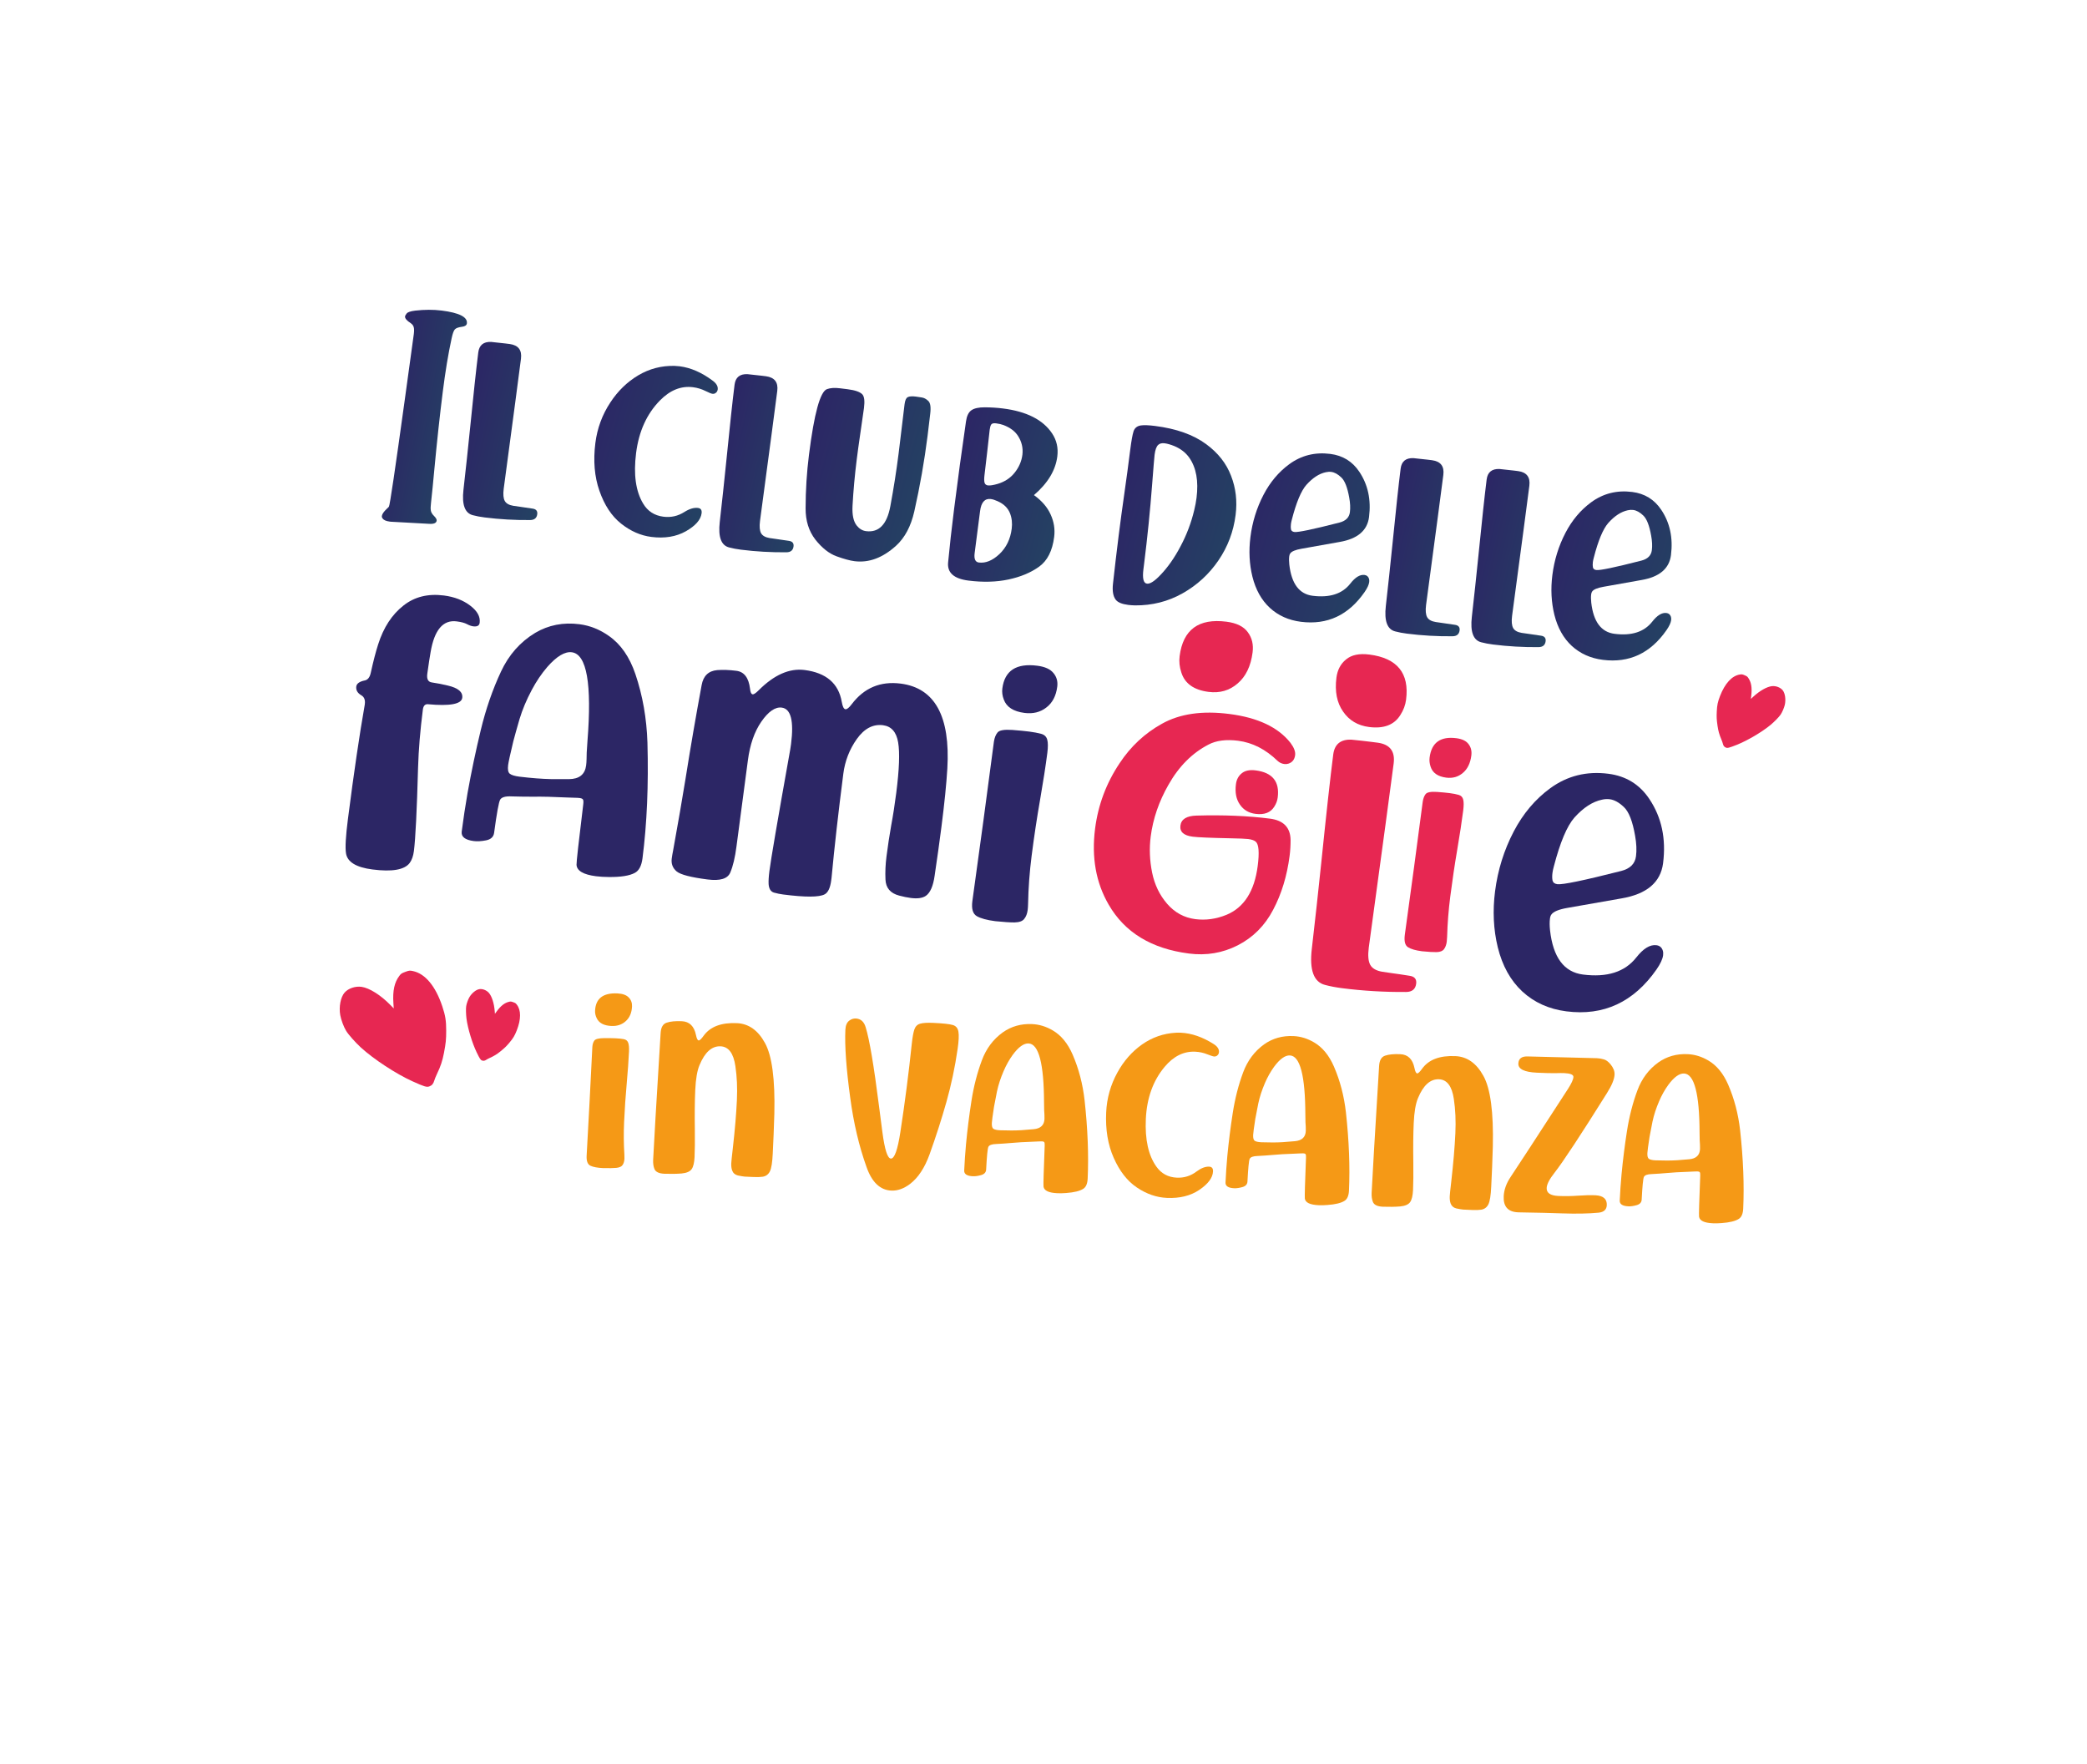 <svg width="194" height="164" viewBox="0 0 194 164" fill="none" xmlns="http://www.w3.org/2000/svg">
<g filter="url(#filter0_d_3396_291)">
<path d="M22.27 115.834C39.578 120.691 58.586 124.749 78.699 127.73L75.921 151.371L101.973 130.635C121.771 132.642 140.782 133.391 158.4 132.992C165.081 132.839 170.911 128.467 172.966 122.126C176.982 109.714 179.981 96.371 181.745 82.374C183.509 68.378 183.915 54.708 183.105 41.688C182.692 35.036 178.125 29.353 171.691 27.547C151.253 21.807 128.449 17.181 104.238 14.13C80.027 11.078 56.784 9.899 35.561 10.383C28.88 10.537 23.051 14.909 20.995 21.25C16.979 33.667 13.98 47.01 12.216 61.006C10.452 75.002 10.046 88.672 10.856 101.693C11.269 108.345 15.836 114.028 22.27 115.834Z" fill="white"/>
</g>
<path d="M148.392 52.987C148.735 53.031 150.131 52.738 152.58 52.11C153.164 51.959 153.488 51.636 153.55 51.14C153.6 50.744 153.579 50.296 153.487 49.796C153.32 48.846 153.074 48.219 152.749 47.914C152.431 47.611 152.119 47.44 151.814 47.402C151.654 47.382 151.486 47.391 151.311 47.431C150.691 47.562 150.087 47.955 149.502 48.609C149.013 49.167 148.564 50.241 148.155 51.831C148.111 51.988 148.082 52.128 148.067 52.249C148.043 52.44 148.045 52.607 148.074 52.75C148.111 52.886 148.217 52.965 148.392 52.987ZM149.001 61.335C147.858 61.191 146.894 60.76 146.109 60.041C145.332 59.324 144.792 58.357 144.488 57.142C144.202 55.975 144.139 54.748 144.302 53.459C144.478 52.064 144.883 50.756 145.517 49.535C146.13 48.358 146.927 47.409 147.908 46.689C149.026 45.869 150.298 45.549 151.723 45.729C152.882 45.875 153.78 46.426 154.419 47.382C155.228 48.583 155.531 49.988 155.328 51.597C155.169 52.854 154.259 53.626 152.597 53.912C151.409 54.119 150.225 54.33 149.044 54.545C148.481 54.644 148.134 54.79 148.001 54.983C147.954 55.046 147.924 55.136 147.909 55.25C147.882 55.463 147.885 55.719 147.917 56.017C148.119 57.793 148.842 58.759 150.084 58.916C151.67 59.116 152.836 58.74 153.583 57.789C154.045 57.197 154.486 56.927 154.905 56.98C155.118 57.007 155.258 57.125 155.325 57.334C155.352 57.423 155.359 57.525 155.345 57.639C155.313 57.891 155.169 58.202 154.913 58.572C153.419 60.722 151.448 61.643 149.001 61.335Z" fill="url(#paint0_linear_3396_291)"/>
<path d="M138.793 59.91C138.389 59.859 138.022 59.79 137.693 59.702C136.949 59.515 136.658 58.727 136.817 57.338C137.033 55.444 137.234 53.569 137.422 51.711C137.749 48.445 138.006 46.065 138.194 44.571C138.28 43.892 138.677 43.567 139.386 43.594C139.899 43.644 140.342 43.692 140.715 43.739L141.115 43.789C141.915 43.898 142.264 44.352 142.163 45.153C141.997 46.471 141.462 50.504 140.557 57.252C140.493 57.762 140.527 58.138 140.659 58.38C140.792 58.613 141.056 58.763 141.45 58.828C141.663 58.862 141.879 58.894 142.101 58.921C142.39 58.958 142.774 59.014 143.253 59.09C143.572 59.138 143.713 59.31 143.675 59.608C143.63 59.966 143.41 60.147 143.014 60.152C141.588 60.165 140.181 60.085 138.793 59.91Z" fill="url(#paint1_linear_3396_291)"/>
<path d="M130.797 58.9C130.393 58.849 130.026 58.78 129.697 58.692C128.954 58.505 128.662 57.717 128.822 56.328C129.037 54.435 129.239 52.559 129.426 50.701C129.753 47.435 130.01 45.055 130.198 43.561C130.284 42.883 130.681 42.557 131.39 42.585C131.903 42.634 132.346 42.682 132.719 42.729L133.12 42.779C133.919 42.888 134.268 43.342 134.167 44.143C134.001 45.462 133.466 49.495 132.561 56.242C132.497 56.752 132.531 57.129 132.663 57.37C132.796 57.603 133.06 57.753 133.454 57.818C133.667 57.852 133.884 57.884 134.105 57.912C134.394 57.948 134.778 58.004 135.257 58.08C135.576 58.128 135.717 58.301 135.679 58.598C135.634 58.956 135.414 59.138 135.018 59.142C133.592 59.156 132.185 59.075 130.797 58.9Z" fill="url(#paint2_linear_3396_291)"/>
<path d="M120.325 49.45C120.668 49.494 122.064 49.201 124.513 48.573C125.097 48.422 125.421 48.099 125.483 47.603C125.533 47.207 125.512 46.759 125.42 46.259C125.253 45.309 125.007 44.682 124.681 44.377C124.363 44.074 124.052 43.903 123.747 43.865C123.587 43.844 123.419 43.854 123.244 43.894C122.623 44.025 122.02 44.417 121.434 45.072C120.946 45.63 120.497 46.703 120.087 48.294C120.044 48.451 120.015 48.59 120 48.712C119.976 48.903 119.978 49.07 120.006 49.213C120.043 49.349 120.15 49.428 120.325 49.45ZM120.934 57.798C119.79 57.654 118.826 57.222 118.042 56.504C117.265 55.786 116.725 54.82 116.421 53.605C116.134 52.438 116.072 51.211 116.235 49.922C116.41 48.527 116.815 47.219 117.449 45.998C118.062 44.821 118.86 43.872 119.841 43.151C120.959 42.332 122.23 42.012 123.656 42.192C124.815 42.338 125.713 42.889 126.352 43.844C127.16 45.046 127.464 46.451 127.261 48.059C127.102 49.317 126.192 50.089 124.53 50.375C123.342 50.582 122.158 50.793 120.977 51.008C120.414 51.107 120.067 51.253 119.934 51.446C119.887 51.509 119.857 51.598 119.842 51.713C119.815 51.926 119.818 52.182 119.85 52.48C120.052 54.256 120.774 55.222 122.017 55.379C123.603 55.579 124.769 55.203 125.516 54.252C125.978 53.659 126.419 53.39 126.838 53.443C127.051 53.469 127.191 53.588 127.258 53.797C127.285 53.886 127.292 53.988 127.277 54.102C127.246 54.353 127.102 54.664 126.846 55.035C125.352 57.185 123.381 58.106 120.934 57.798Z" fill="url(#paint3_linear_3396_291)"/>
<path d="M104.871 56.227C104.292 56.154 103.906 55.993 103.713 55.744C103.467 55.419 103.383 54.917 103.461 54.237C103.626 52.748 103.801 51.264 103.987 49.785C104.152 48.481 104.328 47.176 104.516 45.867C104.709 44.521 104.889 43.185 105.056 41.858C105.167 40.982 105.272 40.391 105.373 40.086C105.481 39.774 105.709 39.594 106.056 39.545C106.348 39.504 106.784 39.52 107.363 39.593C109.345 39.843 110.931 40.407 112.121 41.285C113.227 42.098 113.998 43.078 114.434 44.225C114.879 45.365 115.021 46.576 114.859 47.856C114.663 49.411 114.129 50.827 113.255 52.103C112.382 53.379 111.27 54.397 109.92 55.156C108.57 55.915 107.098 56.287 105.505 56.272C105.273 56.266 105.062 56.251 104.871 56.227ZM106.619 54.252C106.908 54.289 107.326 54.02 107.87 53.446C108.556 52.734 109.18 51.845 109.74 50.777C110.308 49.711 110.732 48.591 111.011 47.418C111.107 47.027 111.179 46.645 111.226 46.272C111.422 44.717 111.199 43.477 110.556 42.551C110.228 42.084 109.77 41.724 109.182 41.472C108.821 41.326 108.515 41.237 108.263 41.205C108.004 41.173 107.804 41.221 107.664 41.351C107.498 41.5 107.386 41.807 107.327 42.272C107.298 42.501 107.224 43.398 107.104 44.962C106.914 47.455 106.662 49.944 106.349 52.429L106.289 52.909C106.181 53.763 106.291 54.211 106.619 54.252Z" fill="url(#paint4_linear_3396_291)"/>
<path d="M90.022 53.966C88.658 53.794 88.029 53.223 88.136 52.253C88.271 50.814 88.456 49.157 88.693 47.282C89.034 44.575 89.402 41.873 89.796 39.173C89.867 38.671 90.03 38.328 90.286 38.143C90.55 37.952 90.972 37.858 91.553 37.861C92.141 37.866 92.702 37.901 93.235 37.969C95.431 38.245 96.952 39.018 97.799 40.286C98.222 40.92 98.384 41.634 98.284 42.427C98.121 43.723 97.396 44.921 96.112 46.021C96.843 46.547 97.36 47.147 97.662 47.82C97.972 48.494 98.082 49.189 97.992 49.906C97.828 51.202 97.359 52.126 96.585 52.679C95.811 53.232 94.862 53.627 93.741 53.865C92.619 54.103 91.379 54.137 90.022 53.966ZM90.989 52.287C91.622 52.367 92.259 52.106 92.9 51.506C93.542 50.897 93.924 50.109 94.046 49.141C94.11 48.63 94.058 48.155 93.888 47.716C93.689 47.21 93.299 46.832 92.719 46.581C92.484 46.474 92.28 46.409 92.104 46.387C91.54 46.316 91.206 46.692 91.103 47.516L90.598 51.425C90.531 51.958 90.661 52.246 90.989 52.287ZM91.846 45.123C92.045 45.141 92.341 45.093 92.735 44.98C93.394 44.784 93.922 44.437 94.318 43.937C94.723 43.43 94.964 42.872 95.04 42.262C95.111 41.644 94.978 41.069 94.642 40.539C94.365 40.094 93.909 39.75 93.274 39.507C93.081 39.436 92.852 39.384 92.585 39.35C92.364 39.322 92.216 39.358 92.141 39.457C92.075 39.557 92.027 39.718 91.999 39.939C91.846 41.344 91.686 42.733 91.521 44.107C91.477 44.45 91.477 44.701 91.518 44.861C91.561 45.014 91.67 45.101 91.846 45.123Z" fill="url(#paint5_linear_3396_291)"/>
<path d="M79.435 52.164C79.008 52.11 78.451 51.959 77.762 51.709C77.073 51.46 76.418 50.944 75.796 50.161C75.183 49.371 74.88 48.4 74.886 47.246C74.888 45.574 74.992 43.914 75.2 42.268C75.684 38.426 76.242 36.394 76.874 36.171C77.191 36.056 77.597 36.03 78.092 36.093L78.79 36.18C79.484 36.268 79.94 36.426 80.159 36.655C80.343 36.856 80.394 37.277 80.313 37.917C80.258 38.352 80.133 39.223 79.938 40.53C79.83 41.26 79.731 41.987 79.639 42.711C79.458 44.152 79.327 45.587 79.248 47.018C79.203 47.864 79.335 48.477 79.643 48.857C79.884 49.158 80.172 49.33 80.507 49.372C81.697 49.522 82.448 48.749 82.763 47.054C83.07 45.413 83.328 43.765 83.537 42.111C83.727 40.601 83.91 39.091 84.085 37.58C84.131 37.214 84.228 36.994 84.377 36.919C84.527 36.838 84.777 36.819 85.127 36.863L85.663 36.942C85.885 36.97 86.092 37.078 86.285 37.264C86.487 37.445 86.548 37.851 86.468 38.484L86.223 40.521C85.929 42.853 85.518 45.191 84.991 47.533C84.677 48.918 84.113 49.981 83.299 50.723C82.057 51.852 80.769 52.332 79.435 52.164Z" fill="url(#paint6_linear_3396_291)"/>
<path d="M68.882 51.095C68.478 51.044 68.111 50.975 67.781 50.887C67.038 50.7 66.747 49.912 66.906 48.523C67.122 46.629 67.323 44.754 67.511 42.895C67.837 39.63 68.095 37.25 68.283 35.756C68.369 35.078 68.766 34.752 69.475 34.779C69.987 34.829 70.431 34.877 70.804 34.924L71.204 34.974C72.004 35.083 72.353 35.537 72.252 36.338C72.086 37.656 71.55 41.689 70.646 48.437C70.582 48.947 70.615 49.323 70.748 49.565C70.881 49.798 71.145 49.948 71.539 50.013C71.752 50.047 71.968 50.079 72.189 50.106C72.479 50.143 72.863 50.199 73.341 50.275C73.661 50.323 73.802 50.495 73.764 50.793C73.719 51.151 73.499 51.332 73.103 51.337C71.676 51.35 70.269 51.27 68.882 51.095Z" fill="url(#paint7_linear_3396_291)"/>
<path d="M60.551 49.909C59.552 49.783 58.613 49.371 57.733 48.671C56.853 47.972 56.18 46.95 55.715 45.606C55.26 44.302 55.136 42.826 55.343 41.18C55.516 39.808 55.981 38.55 56.737 37.406C57.436 36.34 58.301 35.501 59.331 34.887C60.368 34.274 61.489 33.982 62.694 34.01C62.856 34.015 63.017 34.027 63.177 34.047C64.214 34.178 65.245 34.63 66.271 35.401C66.603 35.653 66.751 35.919 66.716 36.201C66.697 36.353 66.624 36.468 66.498 36.545C66.422 36.598 66.327 36.617 66.212 36.602C66.121 36.591 65.915 36.507 65.594 36.35C65.222 36.164 64.831 36.045 64.419 35.993C63.313 35.853 62.29 36.263 61.349 37.221C60.123 38.468 59.382 40.101 59.128 42.121C58.878 44.103 59.096 45.664 59.781 46.804C60.202 47.515 60.832 47.923 61.67 48.029C62.372 48.118 63.021 47.971 63.619 47.59C64.09 47.293 64.513 47.168 64.886 47.215C65.145 47.248 65.256 47.412 65.219 47.71C65.143 48.312 64.654 48.87 63.753 49.384C62.853 49.89 61.785 50.065 60.551 49.909Z" fill="url(#paint8_linear_3396_291)"/>
<path d="M45.058 48.098C44.654 48.047 44.287 47.978 43.958 47.89C43.214 47.703 42.923 46.915 43.082 45.526C43.298 43.632 43.499 41.757 43.687 39.898C44.013 36.633 44.271 34.253 44.459 32.759C44.545 32.081 44.942 31.755 45.651 31.782C46.164 31.831 46.607 31.88 46.98 31.927L47.38 31.977C48.18 32.086 48.529 32.54 48.428 33.341C48.262 34.659 47.727 38.692 46.822 45.44C46.758 45.95 46.791 46.326 46.924 46.568C47.057 46.801 47.321 46.95 47.715 47.016C47.928 47.05 48.144 47.081 48.365 47.109C48.655 47.146 49.039 47.202 49.517 47.278C49.837 47.326 49.977 47.498 49.94 47.796C49.895 48.154 49.675 48.335 49.279 48.34C47.852 48.353 46.445 48.273 45.058 48.098Z" fill="url(#paint9_linear_3396_291)"/>
<path d="M36.325 48.495L36.222 48.482C35.887 48.44 35.667 48.342 35.562 48.19C35.509 48.121 35.488 48.045 35.498 47.961C35.52 47.786 35.668 47.568 35.941 47.308C36.036 47.227 36.107 47.155 36.154 47.091C36.238 46.978 36.727 43.678 37.622 37.193L38.468 31.039C38.503 30.757 38.499 30.543 38.455 30.398C38.412 30.253 38.318 30.133 38.176 30.038C37.803 29.797 37.629 29.586 37.652 29.403C37.658 29.349 37.708 29.263 37.801 29.143C37.894 29.015 38.161 28.925 38.601 28.872C39.473 28.773 40.291 28.771 41.053 28.867C42.692 29.074 43.474 29.471 43.4 30.058C43.378 30.233 43.23 30.338 42.954 30.373C42.616 30.416 42.393 30.496 42.285 30.614C42.178 30.724 42.077 31.002 41.982 31.447C41.668 32.894 41.394 34.548 41.16 36.408C40.884 38.596 40.622 41.014 40.373 43.662C40.271 44.779 40.168 45.812 40.064 46.759C40.027 47.049 40.022 47.277 40.047 47.442C40.072 47.616 40.17 47.787 40.343 47.956C40.522 48.133 40.604 48.279 40.59 48.394C40.562 48.615 40.34 48.715 39.925 48.693C39.517 48.673 38.317 48.607 36.325 48.495Z" fill="url(#paint10_linear_3396_291)"/>
<path d="M164.603 67.369C164.939 67.088 165.376 66.641 165.518 66.426C165.67 66.204 165.846 65.791 165.909 65.517C166.021 65.027 165.938 64.447 165.716 64.166C165.504 63.902 165.095 63.742 164.719 63.778C164.252 63.826 163.567 64.214 162.966 64.772L162.757 64.966L162.791 64.661C162.877 63.924 162.792 63.419 162.516 63.018C162.425 62.885 162.389 62.858 162.173 62.766C161.957 62.674 161.915 62.667 161.724 62.699C160.993 62.816 160.343 63.523 159.887 64.699C159.676 65.245 159.612 65.548 159.586 66.133C159.561 66.671 159.571 66.864 159.655 67.463C159.723 67.939 159.817 68.273 160.009 68.726C160.07 68.871 160.134 69.052 160.151 69.131C160.196 69.321 160.276 69.424 160.428 69.489C160.581 69.554 160.729 69.516 161.433 69.238C162.429 68.845 163.803 68.035 164.603 67.369L164.603 67.369Z" fill="#E72752"/>
<path d="M33.534 97.358C33.029 96.892 32.38 96.162 32.172 95.814C31.951 95.455 31.707 94.797 31.629 94.363C31.489 93.588 31.662 92.686 32.032 92.264C32.382 91.866 33.035 91.647 33.62 91.731C34.348 91.841 35.39 92.498 36.288 93.416L36.601 93.735L36.57 93.255C36.491 92.095 36.661 91.312 37.124 90.705C37.275 90.503 37.334 90.465 37.679 90.337C38.024 90.209 38.09 90.201 38.386 90.264C39.521 90.502 40.485 91.658 41.111 93.531C41.401 94.4 41.478 94.88 41.477 95.796C41.476 96.64 41.445 96.942 41.269 97.873C41.128 98.612 40.955 99.129 40.621 99.822C40.515 100.045 40.401 100.322 40.368 100.446C40.284 100.74 40.152 100.895 39.909 100.985C39.666 101.076 39.436 101.004 38.356 100.517C36.826 99.828 34.736 98.459 33.534 97.358L33.534 97.358Z" fill="#E72752"/>
<path d="M43.364 94.694C43.315 94.308 43.298 93.756 43.335 93.531C43.369 93.295 43.502 92.922 43.626 92.705C43.847 92.319 44.249 91.991 44.562 91.943C44.858 91.898 45.22 92.039 45.443 92.288C45.718 92.6 45.931 93.263 45.987 93.986L46.007 94.237L46.167 94.019C46.554 93.487 46.912 93.21 47.333 93.115C47.471 93.083 47.511 93.088 47.707 93.157C47.902 93.227 47.934 93.248 48.039 93.382C48.444 93.897 48.442 94.747 48.034 95.785C47.844 96.267 47.703 96.503 47.37 96.899C47.063 97.264 46.94 97.383 46.526 97.723C46.197 97.992 45.935 98.152 45.539 98.332C45.412 98.39 45.262 98.468 45.203 98.51C45.06 98.607 44.946 98.626 44.808 98.577C44.67 98.528 44.597 98.413 44.306 97.811C43.894 96.957 43.485 95.606 43.364 94.693L43.364 94.694Z" fill="#E72752"/>
<path d="M144.769 82.188C145.254 82.25 147.231 81.84 150.7 80.959C151.528 80.748 151.987 80.291 152.077 79.59C152.149 79.029 152.121 78.395 151.993 77.687C151.76 76.341 151.414 75.452 150.954 75.02C150.504 74.59 150.064 74.347 149.633 74.291C149.406 74.262 149.168 74.275 148.92 74.331C148.041 74.514 147.186 75.068 146.354 75.992C145.661 76.78 145.021 78.299 144.436 80.549C144.375 80.772 144.333 80.969 144.311 81.142C144.276 81.411 144.279 81.647 144.319 81.85C144.37 82.043 144.521 82.156 144.769 82.188ZM145.602 94.007C143.984 93.799 142.621 93.185 141.513 92.166C140.415 91.147 139.654 89.777 139.228 88.056C138.826 86.403 138.742 84.665 138.976 82.841C139.23 80.867 139.808 79.017 140.71 77.29C141.581 75.626 142.713 74.285 144.105 73.269C145.69 72.112 147.492 71.664 149.509 71.923C151.149 72.134 152.419 72.917 153.32 74.272C154.461 75.975 154.885 77.966 154.593 80.242C154.364 82.022 153.072 83.112 150.718 83.511C149.036 83.8 147.359 84.094 145.686 84.394C144.889 84.534 144.397 84.739 144.209 85.011C144.142 85.101 144.098 85.227 144.078 85.389C144.039 85.691 144.042 86.053 144.086 86.475C144.366 88.99 145.386 90.36 147.144 90.586C149.388 90.874 151.041 90.347 152.102 89.002C152.758 88.165 153.382 87.785 153.976 87.861C154.278 87.9 154.475 88.068 154.569 88.365C154.607 88.491 154.616 88.635 154.596 88.796C154.55 89.152 154.345 89.592 153.982 90.116C151.859 93.155 149.066 94.452 145.602 94.007Z" fill="#2C2665"/>
<path d="M132.187 88.423C131.598 88.347 131.165 88.223 130.887 88.05C130.61 87.877 130.51 87.494 130.586 86.901C130.944 84.305 131.23 82.216 131.441 80.634C131.868 77.379 132.138 75.343 132.251 74.525C132.298 74.221 132.387 73.985 132.516 73.819C132.647 73.644 132.997 73.574 133.566 73.611C134.044 73.645 134.439 73.682 134.75 73.722C135.077 73.764 135.357 73.818 135.59 73.885C135.823 73.951 135.965 74.102 136.018 74.337C136.072 74.564 136.071 74.902 136.013 75.352C135.883 76.359 135.698 77.578 135.455 79.01C135.221 80.379 135.007 81.819 134.813 83.33C134.652 84.58 134.554 85.829 134.519 87.077C134.513 87.25 134.502 87.399 134.486 87.525C134.449 87.813 134.365 88.044 134.235 88.22C134.112 88.396 133.884 88.49 133.55 88.502C133.257 88.51 132.803 88.484 132.187 88.423ZM134.436 72.283C133.65 72.182 133.166 71.841 132.982 71.26C132.886 70.973 132.856 70.69 132.892 70.411C133.07 69.026 133.899 68.429 135.381 68.619C135.921 68.689 136.3 68.874 136.519 69.177C136.739 69.47 136.823 69.819 136.771 70.224C136.679 70.944 136.414 71.486 135.976 71.85C135.547 72.215 135.033 72.359 134.436 72.283Z" fill="#E72752"/>
<path d="M124.729 91.851C124.157 91.777 123.638 91.677 123.172 91.552C122.12 91.285 121.71 90.169 121.941 88.202C122.252 85.522 122.544 82.868 122.816 80.238C123.289 75.616 123.662 72.247 123.933 70.133C124.057 69.173 124.62 68.713 125.624 68.754C126.349 68.826 126.977 68.895 127.505 68.963L128.072 69.036C129.203 69.192 129.696 69.837 129.55 70.97C129.311 72.836 128.539 78.544 127.235 88.093C127.142 88.816 127.189 89.348 127.375 89.69C127.563 90.021 127.936 90.234 128.494 90.328C128.795 90.377 129.102 90.422 129.415 90.462C129.825 90.515 130.368 90.596 131.045 90.704C131.497 90.773 131.696 91.018 131.642 91.439C131.576 91.946 131.264 92.202 130.704 92.207C128.684 92.222 126.693 92.103 124.729 91.851Z" fill="#E72752"/>
<path d="M110.519 88.633C107.035 88.186 104.548 86.671 103.059 84.089C101.874 82.05 101.453 79.693 101.796 77.017C102.079 74.816 102.838 72.792 104.074 70.944C105.109 69.377 106.423 68.153 108.016 67.272C109.671 66.344 111.761 66.042 114.285 66.367C116.928 66.706 118.82 67.602 119.961 69.053C120.288 69.49 120.431 69.871 120.39 70.194C120.337 70.604 120.128 70.868 119.762 70.985C119.636 71.024 119.514 71.036 119.395 71.02C119.147 70.989 118.935 70.89 118.759 70.725C117.647 69.65 116.427 69.027 115.1 68.856C113.978 68.712 113.058 68.83 112.341 69.209C110.826 69.991 109.585 71.235 108.62 72.942C107.73 74.495 107.178 76.102 106.965 77.763C106.825 78.853 106.868 79.966 107.095 81.103C107.323 82.229 107.79 83.2 108.497 84.014C109.204 84.829 110.075 85.303 111.111 85.436C112.082 85.56 113.048 85.427 114.009 85.035C115.642 84.356 116.61 82.841 116.912 80.489C117.072 79.249 117.014 78.501 116.74 78.246C116.602 78.119 116.367 78.034 116.032 77.991C115.795 77.96 115.228 77.937 114.33 77.92C112.504 77.883 111.348 77.833 110.862 77.771C110.032 77.664 109.654 77.319 109.728 76.737C109.805 76.144 110.305 75.835 111.229 75.811C113.75 75.74 116.024 75.835 118.052 76.096C119.315 76.258 119.953 76.921 119.968 78.085C119.969 78.59 119.94 79.074 119.88 79.538C119.639 81.415 119.127 83.093 118.345 84.572C117.575 86.041 116.48 87.14 115.059 87.868C113.651 88.586 112.138 88.841 110.519 88.633Z" fill="#E72752"/>
<path d="M109.809 62.498C110.127 63.532 110.972 64.137 112.345 64.313C113.389 64.447 114.287 64.188 115.04 63.536C115.807 62.886 116.272 61.921 116.437 60.64C116.529 59.919 116.384 59.298 116 58.777C115.619 58.24 114.956 57.911 114.012 57.789C111.423 57.457 109.971 58.523 109.654 60.989C109.59 61.485 109.642 61.988 109.809 62.498Z" fill="#E72752"/>
<path d="M130.173 66.462C129.604 67.381 128.633 67.753 127.26 67.577C126.216 67.442 125.413 66.965 124.85 66.144C124.272 65.321 124.066 64.269 124.23 62.988C124.323 62.268 124.621 61.704 125.124 61.297C125.629 60.873 126.353 60.722 127.297 60.843C129.885 61.176 131.021 62.575 130.704 65.041C130.641 65.537 130.464 66.011 130.173 66.462Z" fill="#E72752"/>
<path d="M118.453 74.982C118.112 75.534 117.53 75.757 116.706 75.651C116.079 75.57 115.597 75.284 115.259 74.791C114.913 74.297 114.789 73.666 114.888 72.898C114.943 72.466 115.122 72.127 115.424 71.883C115.727 71.629 116.161 71.538 116.728 71.611C118.281 71.81 118.962 72.65 118.772 74.129C118.734 74.427 118.628 74.711 118.453 74.982Z" fill="#E72752"/>
<path d="M92.517 85.626C91.74 85.526 91.168 85.371 90.8 85.159C90.433 84.947 90.295 84.485 90.386 83.773C90.819 80.659 91.163 78.154 91.418 76.257C91.93 72.352 92.255 69.91 92.392 68.93C92.45 68.564 92.563 68.283 92.731 68.085C92.9 67.876 93.36 67.798 94.11 67.851C94.74 67.899 95.26 67.949 95.67 68.002C96.101 68.058 96.471 68.127 96.778 68.21C97.085 68.294 97.276 68.477 97.349 68.761C97.424 69.033 97.426 69.439 97.357 69.979C97.202 71.187 96.975 72.65 96.678 74.366C96.39 76.007 96.13 77.734 95.897 79.546C95.705 81.046 95.594 82.545 95.566 84.044C95.561 84.252 95.549 84.431 95.53 84.582C95.486 84.927 95.379 85.204 95.209 85.413C95.051 85.623 94.751 85.732 94.312 85.742C93.927 85.747 93.329 85.709 92.517 85.626ZM95.234 66.268C94.199 66.135 93.556 65.718 93.306 65.017C93.175 64.671 93.131 64.331 93.174 63.996C93.388 62.335 94.471 61.63 96.423 61.881C97.135 61.972 97.638 62.201 97.931 62.568C98.225 62.924 98.341 63.344 98.278 63.83C98.168 64.693 97.827 65.34 97.256 65.771C96.696 66.204 96.022 66.369 95.234 66.268Z" fill="#2C2665"/>
<path d="M72.788 83.144C72.519 83.11 72.236 83.051 71.939 82.969C71.644 82.877 71.48 82.614 71.448 82.182C71.431 81.884 71.456 81.476 71.523 80.958C71.664 79.858 72.281 76.252 73.373 70.142C73.439 69.799 73.492 69.472 73.533 69.159C73.808 67.012 73.52 65.883 72.668 65.774C72.064 65.696 71.432 66.131 70.773 67.077C70.126 68.014 69.709 69.216 69.52 70.683L68.459 78.689C68.328 79.703 68.137 80.507 67.886 81.1C67.646 81.683 66.939 81.899 65.763 81.748C64.22 81.55 63.265 81.301 62.898 81.002C62.532 80.691 62.38 80.293 62.442 79.808C62.471 79.582 62.516 79.319 62.577 79.019C63.026 76.544 63.409 74.334 63.724 72.389C64.185 69.487 64.684 66.585 65.222 63.682C65.376 62.825 65.858 62.36 66.667 62.289C67.199 62.247 67.794 62.269 68.452 62.353C69.175 62.446 69.597 63 69.719 64.013C69.753 64.347 69.835 64.522 69.964 64.538C70.072 64.552 70.258 64.428 70.522 64.166C71.957 62.727 73.381 62.099 74.795 62.28C76.801 62.538 77.952 63.525 78.247 65.241C78.323 65.678 78.436 65.906 78.587 65.926C78.727 65.944 78.923 65.788 79.173 65.458C80.323 63.939 81.841 63.301 83.729 63.543C86.901 63.951 88.345 66.582 88.061 71.437C87.976 72.873 87.793 74.681 87.513 76.86C87.337 78.231 87.126 79.744 86.88 81.402C86.746 82.36 86.474 82.984 86.064 83.271C85.751 83.483 85.288 83.549 84.673 83.47C84.349 83.429 83.986 83.355 83.583 83.248C82.766 83.034 82.342 82.535 82.311 81.752C82.278 81.068 82.31 80.348 82.407 79.593C82.532 78.622 82.676 77.676 82.838 76.753C83.013 75.822 83.171 74.806 83.312 73.705C83.592 71.526 83.651 69.96 83.488 69.007C83.327 68.043 82.858 67.511 82.081 67.411C81.153 67.292 80.341 67.719 79.646 68.694C78.963 69.659 78.545 70.735 78.392 71.921C77.925 75.557 77.56 78.784 77.297 81.602L77.267 81.828C77.177 82.529 76.974 82.964 76.656 83.131C76.149 83.406 74.86 83.41 72.788 83.144Z" fill="#2C2665"/>
<path d="M55.398 81.448C54.233 81.298 53.631 80.947 53.592 80.393C53.58 80.15 53.787 78.28 54.215 74.781C54.248 74.522 54.236 74.362 54.178 74.3C54.131 74.239 54.032 74.199 53.881 74.179C53.762 74.164 53.61 74.155 53.423 74.153C53.248 74.153 53.013 74.144 52.719 74.129C51.477 74.068 50.433 74.043 49.587 74.055C49.027 74.06 48.359 74.051 47.583 74.028C46.995 73.996 46.631 74.098 46.492 74.332C46.364 74.557 46.176 75.591 45.928 77.434C45.87 77.8 45.622 78.026 45.183 78.112C44.745 78.198 44.363 78.22 44.04 78.179C43.23 78.075 42.857 77.78 42.919 77.295C43.071 76.119 43.252 74.925 43.462 73.712C43.811 71.761 44.221 69.812 44.69 67.866C45.161 65.909 45.789 64.092 46.575 62.416C47.301 60.865 48.359 59.668 49.75 58.827C50.985 58.097 52.357 57.829 53.867 58.023C54.838 58.148 55.751 58.512 56.606 59.116C57.703 59.882 58.522 61.062 59.063 62.656C59.739 64.65 60.112 66.777 60.184 69.034C60.292 72.974 60.139 76.557 59.724 79.783C59.634 80.484 59.395 80.936 59.007 81.138C58.513 81.404 57.712 81.531 56.606 81.521C56.167 81.519 55.765 81.495 55.398 81.448ZM48.28 72.193C49.414 72.328 50.386 72.403 51.195 72.419L52.889 72.423C53.844 72.414 54.376 71.989 54.484 71.148C54.506 70.975 54.52 70.785 54.525 70.577C54.516 70.302 54.544 69.746 54.607 68.91C55.03 63.569 54.546 60.809 53.154 60.63C52.507 60.547 51.746 61.003 50.873 61.998C50.331 62.63 49.85 63.342 49.431 64.132C48.939 65.056 48.559 65.961 48.292 66.848C48.037 67.726 47.844 68.414 47.714 68.912C47.431 70.093 47.271 70.824 47.235 71.105C47.182 71.514 47.23 71.784 47.378 71.912C47.537 72.043 47.837 72.136 48.28 72.193Z" fill="#2C2665"/>
<path d="M34.618 80.819C33.108 80.625 32.289 80.125 32.163 79.319C32.077 78.793 32.136 77.736 32.34 76.15C32.895 71.824 33.416 68.283 33.902 65.527L33.912 65.446C33.962 65.058 33.855 64.786 33.589 64.631C33.232 64.421 33.075 64.149 33.118 63.814C33.154 63.534 33.426 63.344 33.932 63.244C34.203 63.18 34.382 62.94 34.469 62.524C34.706 61.446 34.934 60.571 35.152 59.897C35.65 58.327 36.435 57.123 37.508 56.285C38.533 55.473 39.785 55.163 41.263 55.352C42.234 55.477 43.049 55.79 43.708 56.292C44.368 56.793 44.661 57.325 44.589 57.886C44.555 58.155 44.354 58.267 43.987 58.219C43.815 58.197 43.62 58.128 43.405 58.013C43.19 57.898 42.871 57.813 42.451 57.759C41.188 57.597 40.381 58.546 40.029 60.606C39.953 61.024 39.849 61.702 39.718 62.639C39.656 63.124 39.797 63.389 40.142 63.434C40.659 63.511 41.151 63.607 41.619 63.722C42.588 63.945 43.038 64.326 42.969 64.866C42.894 65.448 41.832 65.647 39.783 65.46C39.512 65.436 39.354 65.602 39.308 65.958C39.06 67.889 38.911 69.686 38.862 71.346C38.751 75.368 38.622 77.956 38.474 79.11C38.414 79.574 38.284 79.941 38.085 80.212C37.608 80.852 36.453 81.055 34.618 80.819Z" fill="#2C2665"/>
<path d="M159.215 113.707C158.42 113.671 157.995 113.467 157.938 113.096C157.916 112.933 157.952 111.659 158.047 109.275C158.055 109.098 158.038 108.991 157.995 108.952C157.96 108.913 157.891 108.892 157.788 108.887C157.707 108.883 157.604 108.886 157.478 108.895C157.36 108.904 157.201 108.912 157.002 108.917C156.16 108.945 155.454 108.986 154.884 109.041C154.507 109.076 154.056 109.107 153.531 109.134C153.132 109.145 152.892 109.234 152.811 109.4C152.737 109.558 152.668 110.267 152.603 111.524C152.584 111.774 152.429 111.94 152.138 112.023C151.847 112.105 151.591 112.141 151.37 112.131C150.818 112.106 150.55 111.928 150.565 111.597C150.602 110.795 150.658 109.979 150.733 109.15C150.86 107.814 151.028 106.476 151.237 105.137C151.447 103.79 151.77 102.529 152.207 101.355C152.611 100.268 153.258 99.402 154.15 98.757C154.943 98.197 155.854 97.94 156.884 97.987C157.546 98.017 158.182 98.213 158.792 98.572C159.575 99.028 160.193 99.779 160.646 100.825C161.213 102.133 161.583 103.547 161.756 105.066C162.047 107.719 162.143 110.145 162.042 112.344C162.02 112.822 161.884 113.14 161.633 113.298C161.314 113.505 160.781 113.635 160.034 113.689C159.738 113.713 159.465 113.719 159.215 113.707ZM153.899 107.857C154.672 107.885 155.332 107.882 155.879 107.849L157.022 107.757C157.666 107.698 158.001 107.382 158.027 106.808C158.033 106.69 158.031 106.561 158.023 106.421C158.002 106.236 157.99 105.859 157.986 105.291C157.976 101.664 157.496 99.829 156.547 99.785C156.106 99.765 155.618 100.115 155.084 100.835C154.753 101.291 154.468 101.798 154.229 102.355C153.948 103.005 153.742 103.637 153.611 104.25C153.487 104.857 153.396 105.332 153.336 105.675C153.21 106.488 153.143 106.99 153.134 107.181C153.121 107.46 153.168 107.64 153.275 107.718C153.39 107.797 153.597 107.843 153.899 107.857Z" fill="#F59916"/>
<path d="M141.181 112.691L141.093 112.687C140.174 112.645 139.736 112.149 139.779 111.2C139.807 110.597 140.022 109.995 140.426 109.394C141.114 108.364 142.887 105.644 145.743 101.234C146.076 100.719 146.248 100.344 146.259 100.108C146.269 99.895 145.983 99.775 145.402 99.748C145.218 99.74 144.941 99.742 144.572 99.754C144.203 99.76 143.633 99.745 142.86 99.709C141.691 99.655 141.118 99.371 141.141 98.856C141.162 98.407 141.441 98.188 141.979 98.198L148.44 98.362C148.66 98.372 148.873 98.407 149.076 98.468C149.288 98.522 149.498 98.675 149.708 98.928C149.973 99.25 150.098 99.569 150.084 99.885C150.064 100.319 149.827 100.895 149.374 101.611C146.925 105.524 145.304 107.985 144.513 108.996C144.036 109.6 143.789 110.076 143.773 110.421C143.752 110.885 144.113 111.134 144.856 111.168C145.459 111.195 146.071 111.187 146.693 111.141C147.321 111.096 147.864 111.084 148.32 111.105C149.04 111.146 149.388 111.453 149.361 112.027C149.342 112.439 149.088 112.67 148.6 112.722C147.659 112.811 146.527 112.833 145.202 112.787C144.289 112.752 142.949 112.72 141.181 112.691Z" fill="#F59916"/>
<path d="M135.294 98.169C136.383 98.219 137.25 98.834 137.896 100.014C138.55 101.194 138.84 103.378 138.768 106.566C138.752 107.236 138.73 107.88 138.702 108.498L138.619 110.297C138.582 111.114 138.494 111.662 138.356 111.944C138.217 112.225 137.996 112.391 137.691 112.444C137.469 112.478 137.184 112.487 136.839 112.471C136.434 112.453 136.154 112.44 136 112.433C135.853 112.419 135.645 112.383 135.375 112.327C135.112 112.263 134.935 112.107 134.843 111.86C134.778 111.673 134.751 111.45 134.763 111.193C134.771 111.024 134.817 110.576 134.902 109.85C135.099 108.119 135.227 106.614 135.286 105.334C135.339 104.187 135.291 103.127 135.144 102.154C134.97 100.967 134.512 100.356 133.769 100.322C132.96 100.285 132.306 100.87 131.809 102.079C131.593 102.592 131.462 103.36 131.415 104.383C131.368 105.405 131.356 106.65 131.377 108.118C131.389 109.136 131.38 109.969 131.351 110.616C131.326 111.146 131.235 111.521 131.078 111.743C130.92 111.964 130.612 112.097 130.153 112.142C129.694 112.18 129.159 112.189 128.548 112.168C128.033 112.145 127.723 111.994 127.618 111.717C127.526 111.484 127.487 111.206 127.502 110.882C127.558 109.661 127.789 105.728 128.197 99.082C128.229 98.553 128.417 98.234 128.761 98.124C129.106 98.007 129.576 97.962 130.172 97.99C130.878 98.022 131.315 98.451 131.484 99.277C131.55 99.605 131.634 99.771 131.737 99.775C131.833 99.78 131.987 99.632 132.2 99.332C132.813 98.49 133.845 98.103 135.294 98.169Z" fill="#F59916"/>
<path d="M122.569 112.026C121.775 111.99 121.349 111.786 121.293 111.415C121.271 111.251 121.307 109.978 121.401 107.594C121.41 107.417 121.392 107.31 121.35 107.271C121.315 107.232 121.246 107.211 121.143 107.206C121.062 107.202 120.959 107.205 120.833 107.214C120.714 107.223 120.556 107.231 120.356 107.236C119.515 107.264 118.809 107.305 118.239 107.36C117.861 107.395 117.41 107.425 116.885 107.453C116.487 107.464 116.247 107.553 116.166 107.719C116.092 107.877 116.023 108.586 115.958 109.843C115.939 110.093 115.784 110.259 115.492 110.341C115.201 110.424 114.945 110.46 114.724 110.45C114.173 110.425 113.904 110.247 113.92 109.916C113.956 109.114 114.012 108.298 114.087 107.468C114.215 106.133 114.383 104.795 114.592 103.456C114.801 102.109 115.124 100.848 115.561 99.674C115.965 98.587 116.613 97.721 117.505 97.076C118.297 96.516 119.208 96.259 120.238 96.306C120.9 96.336 121.536 96.531 122.147 96.891C122.929 97.347 123.547 98.098 124 99.143C124.567 100.452 124.937 101.866 125.111 103.385C125.402 106.037 125.497 108.463 125.396 110.663C125.374 111.141 125.238 111.459 124.988 111.617C124.668 111.824 124.135 111.954 123.388 112.008C123.092 112.032 122.819 112.038 122.569 112.026ZM117.254 106.176C118.026 106.204 118.686 106.201 119.233 106.167L120.376 106.076C121.02 106.017 121.356 105.701 121.382 105.127C121.387 105.009 121.386 104.88 121.378 104.74C121.357 104.555 121.344 104.178 121.341 103.61C121.33 99.983 120.851 98.147 119.902 98.104C119.46 98.084 118.972 98.434 118.438 99.154C118.108 99.61 117.823 100.117 117.583 100.674C117.303 101.324 117.097 101.956 116.966 102.569C116.842 103.175 116.75 103.65 116.69 103.994C116.564 104.807 116.497 105.308 116.488 105.5C116.476 105.779 116.523 105.958 116.63 106.037C116.744 106.116 116.952 106.162 117.254 106.176Z" fill="#F59916"/>
<path d="M108.466 111.348C107.502 111.304 106.573 110.982 105.679 110.38C104.786 109.779 104.065 108.854 103.518 107.605C102.984 106.394 102.753 104.994 102.826 103.405C102.886 102.081 103.234 100.844 103.87 99.693C104.457 98.622 105.219 97.754 106.156 97.089C107.101 96.425 108.15 96.06 109.302 95.995C109.458 95.987 109.612 95.987 109.767 95.994C110.767 96.04 111.787 96.392 112.826 97.052C113.162 97.266 113.324 97.51 113.312 97.782C113.305 97.929 113.244 98.044 113.13 98.127C113.061 98.183 112.972 98.209 112.861 98.204C112.773 98.2 112.569 98.135 112.251 98.01C111.882 97.86 111.499 97.776 111.101 97.758C110.035 97.709 109.088 98.178 108.261 99.165C107.185 100.45 106.602 102.067 106.513 104.016C106.425 105.929 106.752 107.403 107.493 108.44C107.95 109.088 108.583 109.43 109.392 109.467C110.069 109.498 110.679 109.308 111.221 108.898C111.648 108.579 112.042 108.427 112.403 108.444C112.653 108.455 112.771 108.605 112.758 108.891C112.731 109.473 112.307 110.043 111.485 110.602C110.664 111.154 109.657 111.403 108.466 111.348Z" fill="#F59916"/>
<path d="M98.279 110.912C97.484 110.876 97.059 110.672 97.002 110.301C96.98 110.138 97.016 108.864 97.111 106.48C97.119 106.303 97.102 106.196 97.059 106.157C97.024 106.118 96.955 106.097 96.852 106.092C96.771 106.088 96.668 106.091 96.542 106.1C96.424 106.109 96.265 106.117 96.066 106.122C95.224 106.15 94.518 106.192 93.948 106.246C93.571 106.281 93.12 106.312 92.595 106.339C92.196 106.35 91.956 106.439 91.875 106.605C91.801 106.764 91.732 107.472 91.667 108.729C91.648 108.979 91.493 109.145 91.202 109.228C90.911 109.31 90.655 109.346 90.434 109.336C89.882 109.311 89.614 109.133 89.629 108.802C89.666 108 89.722 107.184 89.797 106.355C89.924 105.019 90.092 103.681 90.301 102.342C90.51 100.995 90.834 99.734 91.271 98.56C91.674 97.473 92.322 96.607 93.214 95.963C94.007 95.402 94.918 95.145 95.948 95.192C96.61 95.223 97.246 95.418 97.856 95.777C98.639 96.233 99.257 96.984 99.71 98.03C100.277 99.338 100.647 100.752 100.82 102.271C101.111 104.924 101.207 107.35 101.106 109.549C101.084 110.027 100.948 110.345 100.697 110.503C100.378 110.71 99.845 110.84 99.098 110.895C98.802 110.918 98.529 110.924 98.279 110.912ZM92.963 105.062C93.736 105.09 94.396 105.088 94.943 105.054L96.086 104.962C96.73 104.903 97.065 104.587 97.091 104.013C97.097 103.896 97.095 103.766 97.087 103.626C97.066 103.441 97.054 103.064 97.05 102.496C97.04 98.869 96.56 97.034 95.611 96.99C95.17 96.97 94.682 97.32 94.147 98.04C93.817 98.496 93.532 99.003 93.293 99.56C93.012 100.21 92.806 100.842 92.675 101.455C92.551 102.062 92.46 102.537 92.4 102.88C92.274 103.693 92.207 104.195 92.198 104.386C92.185 104.666 92.232 104.845 92.339 104.923C92.454 105.002 92.661 105.049 92.963 105.062Z" fill="#F59916"/>
<path d="M82.851 110.669C81.814 110.621 81.047 109.893 80.552 108.484C79.852 106.536 79.347 104.386 79.034 102.035C78.664 99.327 78.514 97.223 78.583 95.722C78.602 95.31 78.729 95.021 78.965 94.855C79.148 94.724 79.343 94.662 79.549 94.672C80.012 94.693 80.32 94.969 80.473 95.499C80.82 96.606 81.234 99.062 81.716 102.865L82.027 105.257C82.24 106.866 82.502 107.678 82.811 107.692C83.149 107.708 83.445 106.877 83.699 105.201C84.119 102.478 84.473 99.734 84.762 96.968C84.826 96.388 84.904 95.96 84.998 95.685C85.099 95.402 85.277 95.226 85.531 95.156C85.785 95.079 86.191 95.054 86.751 95.079C87.655 95.121 88.257 95.186 88.555 95.273C88.854 95.353 89.032 95.56 89.091 95.894C89.12 96.058 89.128 96.276 89.116 96.548C89.104 96.813 89.071 97.132 89.017 97.505C88.769 99.212 88.421 100.858 87.972 102.445C87.523 104.031 87.003 105.647 86.412 107.294C85.956 108.555 85.35 109.475 84.593 110.052C84.013 110.49 83.432 110.695 82.851 110.669Z" fill="#F59916"/>
<path d="M68.507 95.105C69.596 95.155 70.463 95.769 71.109 96.949C71.763 98.129 72.053 100.313 71.981 103.502C71.965 104.172 71.943 104.816 71.914 105.434L71.832 107.233C71.794 108.049 71.707 108.598 71.568 108.879C71.43 109.16 71.209 109.327 70.904 109.379C70.681 109.413 70.397 109.422 70.052 109.407C69.647 109.388 69.367 109.375 69.213 109.368C69.066 109.354 68.858 109.319 68.588 109.262C68.325 109.198 68.148 109.043 68.056 108.795C67.991 108.608 67.964 108.386 67.976 108.128C67.984 107.959 68.03 107.512 68.115 106.786C68.312 105.055 68.44 103.55 68.499 102.27C68.552 101.122 68.504 100.062 68.357 99.09C68.183 97.902 67.725 97.291 66.982 97.257C66.173 97.22 65.519 97.806 65.021 99.014C64.806 99.528 64.675 100.296 64.628 101.318C64.581 102.341 64.569 103.586 64.59 105.054C64.602 106.072 64.593 106.904 64.564 107.552C64.539 108.081 64.448 108.457 64.291 108.678C64.133 108.899 63.825 109.033 63.366 109.078C62.907 109.116 62.372 109.125 61.761 109.104C61.246 109.08 60.936 108.93 60.831 108.652C60.738 108.419 60.7 108.141 60.714 107.817C60.77 106.596 61.002 102.663 61.41 96.018C61.442 95.489 61.63 95.169 61.974 95.06C62.318 94.943 62.789 94.898 63.384 94.925C64.091 94.958 64.528 95.387 64.697 96.213C64.763 96.54 64.847 96.706 64.95 96.711C65.046 96.715 65.2 96.568 65.413 96.268C66.026 95.426 67.058 95.038 68.507 95.105Z" fill="#F59916"/>
<path d="M56.071 108.579C55.541 108.554 55.147 108.481 54.887 108.358C54.627 108.236 54.508 107.932 54.531 107.446C54.65 105.322 54.743 103.612 54.81 102.318C54.94 99.655 55.023 97.989 55.062 97.32C55.08 97.07 55.141 96.874 55.243 96.731C55.346 96.581 55.652 96.503 56.161 96.497C56.588 96.494 56.942 96.499 57.222 96.512C57.516 96.526 57.769 96.552 57.981 96.591C58.193 96.631 58.331 96.744 58.397 96.931C58.462 97.111 58.486 97.385 58.469 97.753C58.432 98.577 58.36 99.576 58.255 100.751C58.151 101.874 58.072 103.053 58.015 104.289C57.968 105.311 57.977 106.329 58.041 107.342C58.049 107.482 58.051 107.604 58.046 107.707C58.035 107.943 57.979 108.135 57.876 108.285C57.781 108.436 57.585 108.526 57.288 108.557C57.029 108.582 56.623 108.589 56.071 108.579ZM56.832 95.367C56.126 95.334 55.669 95.088 55.461 94.629C55.354 94.403 55.305 94.176 55.316 93.948C55.368 92.815 56.059 92.279 57.391 92.34C57.876 92.363 58.228 92.489 58.446 92.721C58.664 92.944 58.766 93.222 58.751 93.553C58.724 94.141 58.529 94.597 58.168 94.919C57.814 95.242 57.369 95.391 56.832 95.367Z" fill="#F59916"/>
<defs>
<filter id="filter0_d_3396_291" x="0.456" y="0.278" width="193.048" height="161.093" filterUnits="userSpaceOnUse" color-interpolation-filters="sRGB">
<feFlood flood-opacity="0" result="BackgroundImageFix"/>
<feColorMatrix in="SourceAlpha" type="matrix" values="0 0 0 0 0 0 0 0 0 0 0 0 0 0 0 0 0 0 127 0" result="hardAlpha"/>
<feOffset/>
<feGaussianBlur stdDeviation="5"/>
<feComposite in2="hardAlpha" operator="out"/>
<feColorMatrix type="matrix" values="0 0 0 0 0 0 0 0 0 0 0 0 0 0 0 0 0 0 0.35 0"/>
<feBlend mode="normal" in2="BackgroundImageFix" result="effect1_dropShadow_3396_291"/>
<feBlend mode="normal" in="SourceGraphic" in2="effect1_dropShadow_3396_291" result="shape"/>
</filter>
<linearGradient id="paint0_linear_3396_291" x1="145.212" y1="46.24" x2="157.665" y2="49.828" gradientUnits="userSpaceOnUse">
<stop stop-color="#2C2665"/>
<stop offset="1" stop-color="#244163"/>
</linearGradient>
<linearGradient id="paint1_linear_3396_291" x1="138.167" y1="44.788" x2="146.287" y2="46.621" gradientUnits="userSpaceOnUse">
<stop stop-color="#2C2665"/>
<stop offset="1" stop-color="#244163"/>
</linearGradient>
<linearGradient id="paint2_linear_3396_291" x1="130.171" y1="43.778" x2="138.291" y2="45.611" gradientUnits="userSpaceOnUse">
<stop stop-color="#2C2665"/>
<stop offset="1" stop-color="#244163"/>
</linearGradient>
<linearGradient id="paint3_linear_3396_291" x1="117.145" y1="42.703" x2="129.598" y2="46.291" gradientUnits="userSpaceOnUse">
<stop stop-color="#2C2665"/>
<stop offset="1" stop-color="#244163"/>
</linearGradient>
<linearGradient id="paint4_linear_3396_291" x1="105.129" y1="40.727" x2="116.67" y2="43.794" gradientUnits="userSpaceOnUse">
<stop stop-color="#2C2665"/>
<stop offset="1" stop-color="#244163"/>
</linearGradient>
<linearGradient id="paint5_linear_3396_291" x1="89.749" y1="38.899" x2="100.241" y2="41.592" gradientUnits="userSpaceOnUse">
<stop stop-color="#2C2665"/>
<stop offset="1" stop-color="#244163"/>
</linearGradient>
<linearGradient id="paint6_linear_3396_291" x1="75.86" y1="37.033" x2="87.542" y2="40.263" gradientUnits="userSpaceOnUse">
<stop stop-color="#2C2665"/>
<stop offset="1" stop-color="#244163"/>
</linearGradient>
<linearGradient id="paint7_linear_3396_291" x1="68.256" y1="35.973" x2="76.375" y2="37.806" gradientUnits="userSpaceOnUse">
<stop stop-color="#2C2665"/>
<stop offset="1" stop-color="#244163"/>
</linearGradient>
<linearGradient id="paint8_linear_3396_291" x1="56.183" y1="34.518" x2="67.814" y2="37.705" gradientUnits="userSpaceOnUse">
<stop stop-color="#2C2665"/>
<stop offset="1" stop-color="#244163"/>
</linearGradient>
<linearGradient id="paint9_linear_3396_291" x1="44.432" y1="32.976" x2="52.551" y2="34.809" gradientUnits="userSpaceOnUse">
<stop stop-color="#2C2665"/>
<stop offset="1" stop-color="#244163"/>
</linearGradient>
<linearGradient id="paint10_linear_3396_291" x1="37.562" y1="30.116" x2="44.045" y2="31.346" gradientUnits="userSpaceOnUse">
<stop stop-color="#2C2665"/>
<stop offset="1" stop-color="#244163"/>
</linearGradient>
</defs>
</svg>
